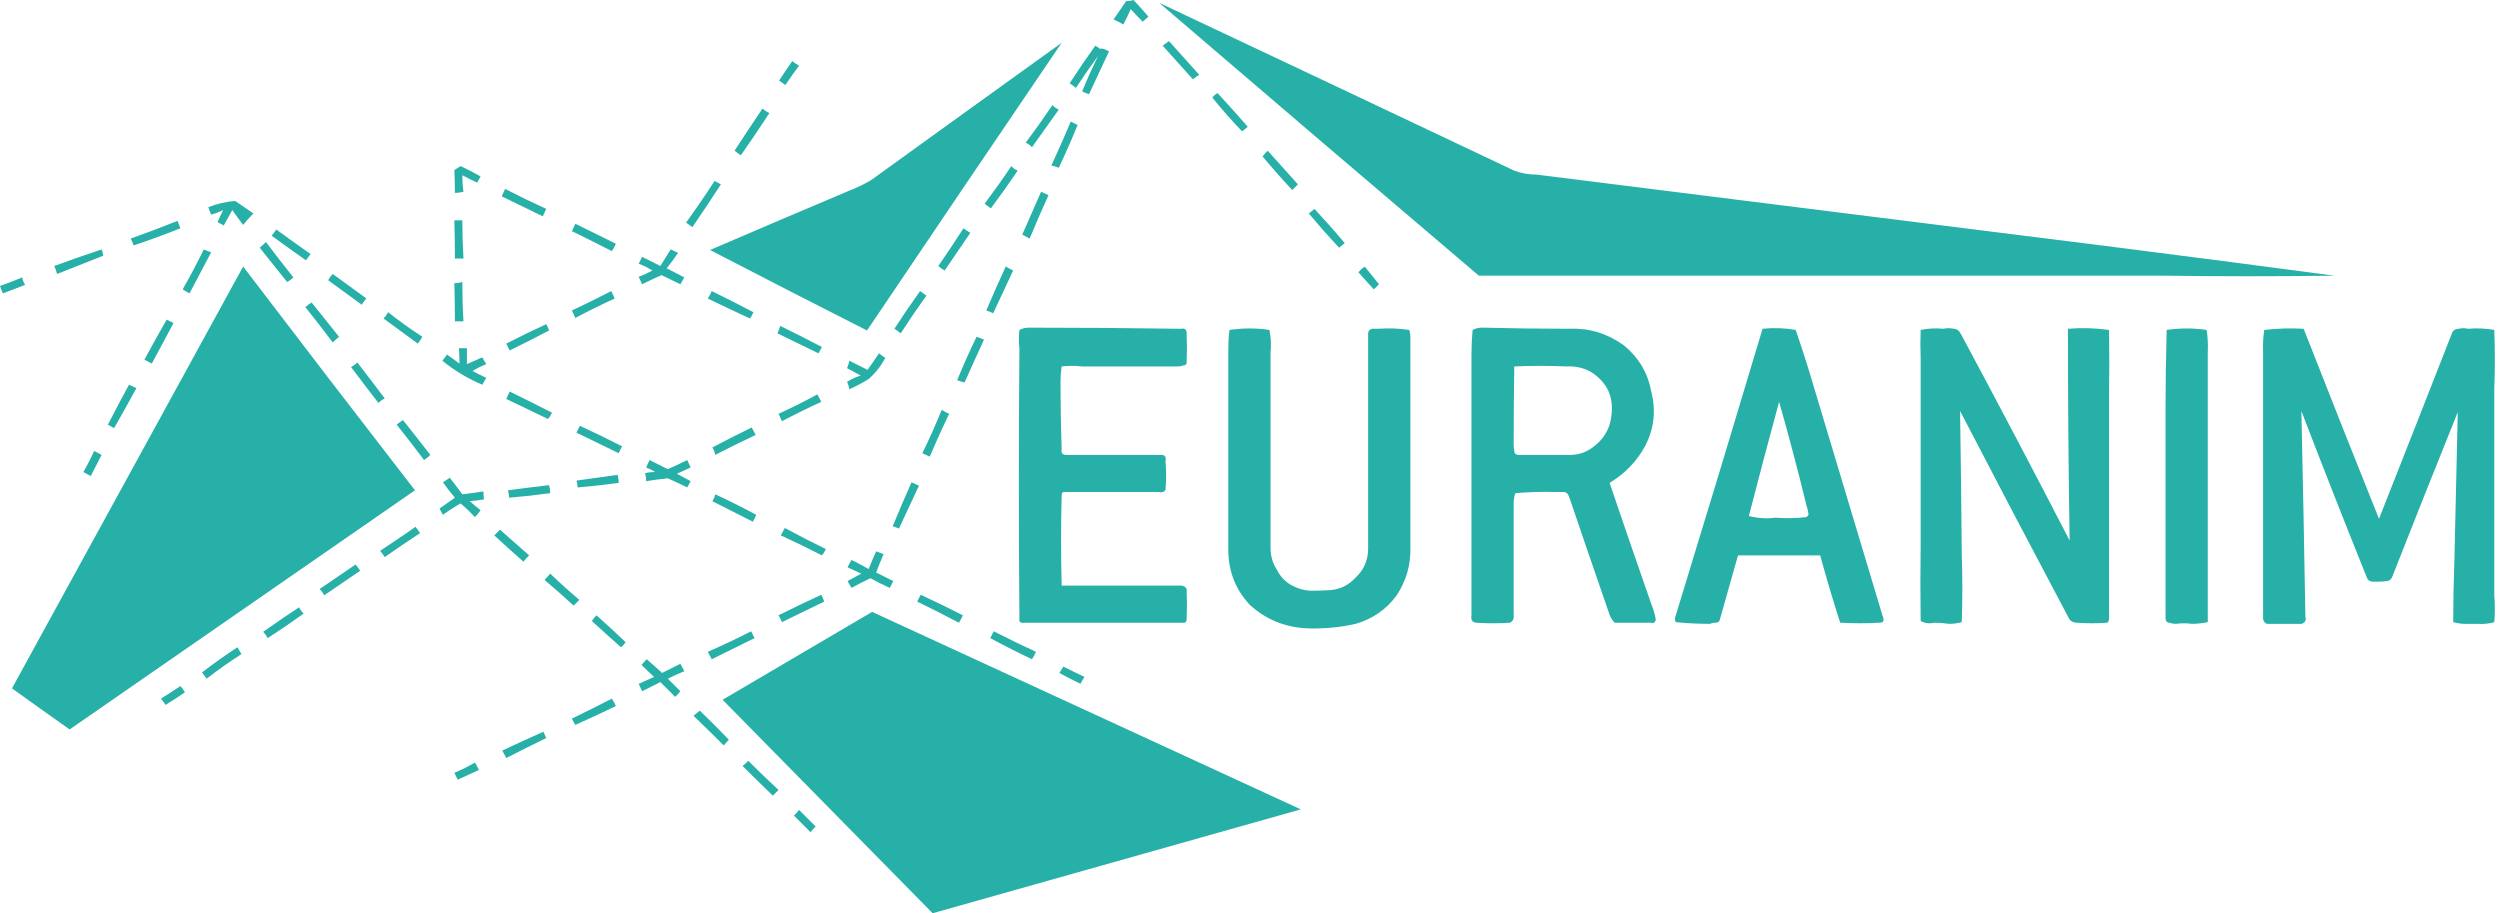 <?xml version="1.0" encoding="utf-8"?>
<!-- Generator: Adobe Illustrator 16.0.0, SVG Export Plug-In . SVG Version: 6.00 Build 0)  -->
<!DOCTYPE svg PUBLIC "-//W3C//DTD SVG 1.0//EN" "http://www.w3.org/TR/2001/REC-SVG-20010904/DTD/svg10.dtd">
<svg version="1.0" id="Layer_1" xmlns="http://www.w3.org/2000/svg" xmlns:xlink="http://www.w3.org/1999/xlink" x="0px" y="0px"
	 width="219px" height="80px" viewBox="0 0 219 80" enable-background="new 0 0 219 80" xml:space="preserve">
<g>
	<path fill-rule="evenodd" clip-rule="evenodd" fill="#26B0A8" d="M134.65,15.3c16.5,2.067,32.982,4.133,49.449,6.2
		c6.834,0.867,13.634,1.75,20.4,2.65c-4.967,0.067-9.934,0.067-14.9,0c-20,0-40.017,0-60.05,0c-9.333-7.933-18.667-15.9-28-23.9
		c10.4,4.9,20.767,9.8,31.101,14.7C133.283,15.183,133.95,15.3,134.65,15.3z M129.8,28.7c2.601,0.066,5.184,0.1,7.75,0.1
		c1.7-0.066,3.267,0.417,4.7,1.45c1.3,1.067,2.1,2.417,2.4,4.05c0.433,1.667,0.25,3.267-0.551,4.8c-0.732,1.333-1.767,2.4-3.1,3.2
		c1.2,3.533,2.417,7.066,3.65,10.601c0.166,0.399,0.3,0.85,0.399,1.35c-0.033,0.267-0.183,0.366-0.45,0.3c-1.066,0-2.116,0-3.149,0
		c-0.2-0.2-0.351-0.434-0.45-0.7c-1.2-3.466-2.383-6.916-3.55-10.35c-0.101-0.267-0.25-0.4-0.45-0.4c-0.267,0-0.517,0-0.75,0
		c-1.167-0.033-2.333,0-3.5,0.101c-0.1,0.267-0.15,0.533-0.15,0.8c0,3.3,0,6.6,0,9.9c0.033,0.333-0.083,0.55-0.35,0.649
		c-0.967,0.066-1.95,0.066-2.95,0c-0.333-0.033-0.467-0.25-0.399-0.649c0-7.601,0-15.217,0-22.851c0-0.7,0.033-1.417,0.1-2.15
		C129.267,28.767,129.533,28.7,129.8,28.7z M120.8,24.9c-0.133,0.133-0.283,0.283-0.45,0.45c-0.433-0.467-0.883-0.967-1.35-1.5
		c0.133-0.167,0.316-0.333,0.55-0.5C119.983,23.883,120.4,24.4,120.8,24.9z M117.3,21.7c-0.899-0.967-1.783-1.967-2.649-3
		c0.166-0.133,0.333-0.267,0.5-0.4c0.899,0.967,1.783,1.967,2.649,3C117.633,21.433,117.467,21.567,117.3,21.7z M120.75,28.8
		c0.9-0.066,1.8-0.033,2.7,0.1c0.066,0.2,0.1,0.434,0.1,0.7c0,6.133,0,12.266,0,18.4c0.033,1.5-0.366,2.884-1.2,4.15
		c-0.899,1.233-2.1,2.066-3.6,2.5c-1.333,0.3-2.7,0.433-4.1,0.399c-2.033-0.066-3.768-0.767-5.2-2.1
		c-1.233-1.334-1.85-2.934-1.85-4.8c0-5.801,0-11.634,0-17.5c0-0.6,0.033-1.183,0.1-1.75c1.167-0.167,2.333-0.167,3.5,0
		c0.133,0.633,0.167,1.3,0.1,2c0,5.7,0,11.4,0,17.1c0,0.7,0.184,1.333,0.55,1.9c0.334,0.666,0.817,1.149,1.45,1.449
		c0.467,0.233,0.967,0.367,1.5,0.4c0.533,0,1.101-0.017,1.7-0.05c0.9-0.066,1.667-0.45,2.3-1.15c0.667-0.633,1.017-1.434,1.05-2.399
		c0-6.301,0-12.617,0-18.95c0-0.2,0.117-0.333,0.351-0.4C120.4,28.8,120.583,28.8,120.75,28.8z M132.65,39.5
		c0,0.233,0.133,0.35,0.399,0.35c1.5,0,3,0,4.5,0c0.8,0,1.517-0.267,2.15-0.8c0.633-0.5,1.066-1.117,1.3-1.85
		c0.2-0.7,0.25-1.4,0.15-2.1c-0.101-0.667-0.4-1.267-0.9-1.8c-0.8-0.867-1.816-1.267-3.05-1.2c-1.533-0.067-3.05-0.067-4.55,0
		c-0.033,2.267-0.051,4.55-0.051,6.85C132.6,39.117,132.617,39.3,132.65,39.5z M155.55,45.35c0.9,0.067,1.8,0.051,2.7-0.05
		c0.167-0.133,0.217-0.267,0.15-0.399c-0.033-0.233-0.084-0.434-0.15-0.601c-0.733-3.033-1.533-6.066-2.4-9.1
		c-0.899,3.3-1.783,6.633-2.649,10C153.967,45.4,154.75,45.45,155.55,45.35z M159,34.25c1.967,6.567,3.934,13.116,5.9,19.65
		c0.066,0.133,0.1,0.267,0.1,0.399c0,0.167-0.117,0.25-0.35,0.25c-1.101,0.066-2.25,0.066-3.45,0
		c-0.634-1.967-1.217-3.934-1.75-5.899c-2.4,0-4.8,0-7.2,0c-0.533,1.899-1.066,3.783-1.6,5.649c-0.033,0.167-0.167,0.25-0.4,0.25
		c-0.167,0-0.316,0.033-0.45,0.101c-1.033,0-2.033-0.051-3-0.15c-0.1-0.167-0.1-0.366,0-0.6c2.567-8.367,5.101-16.734,7.601-25.101
		c0.967-0.1,1.933-0.066,2.899,0.1C157.9,30.633,158.467,32.417,159,34.25z M168.25,28.9c0.633-0.133,1.3-0.167,2-0.1
		c0.267-0.066,0.566-0.066,0.9,0c0.267,0,0.482,0.167,0.649,0.5c3.2,5.967,6.367,11.983,9.5,18.05
		c-0.1-6.166-0.149-12.35-0.149-18.55c1.166-0.1,2.366-0.066,3.6,0.1c0.033,1.9,0.033,3.817,0,5.75c0,6.433,0,12.85,0,19.25
		c0.033,0.333-0.017,0.55-0.15,0.649c-0.933,0.066-1.816,0.066-2.649,0c-0.367,0-0.617-0.149-0.75-0.45
		c-3.2-6.033-6.367-12.066-9.5-18.1c0.066,4.167,0.116,8.35,0.149,12.55c0.067,1.967,0.067,3.95,0,5.95
		c-0.366,0.1-0.732,0.15-1.1,0.15c-0.434-0.067-0.867-0.101-1.3-0.101c-0.434,0.101-0.833,0.05-1.2-0.149
		c-0.033-2.2-0.033-4.417,0-6.65c0-5.434,0-10.9,0-16.4C168.217,30.55,168.217,29.733,168.25,28.9z M193.4,30.9
		c0,6.767,0,13.534,0,20.3c0,1.133,0,2.233,0,3.3c-0.5,0.1-0.967,0.15-1.4,0.15c-0.467-0.067-0.934-0.067-1.4,0
		c-0.166,0-0.366-0.034-0.6-0.101c-0.2-0.033-0.3-0.166-0.3-0.399c0-6.034,0-12.051,0-18.05c0-2.4,0.033-4.8,0.1-7.2
		c1.167-0.167,2.333-0.167,3.5,0C193.4,29.533,193.434,30.2,193.4,30.9z M68.8,7.45c-0.133-0.1-0.316-0.233-0.55-0.4
		c0.367-0.533,0.75-1.1,1.15-1.7c0.2,0.167,0.4,0.3,0.6,0.4C69.6,6.283,69.2,6.85,68.8,7.45z M60.1,19.5
		c0.867-1.2,1.7-2.417,2.5-3.65c0.2,0.1,0.383,0.2,0.55,0.3c-0.8,1.233-1.633,2.483-2.5,3.75C60.483,19.767,60.3,19.633,60.1,19.5z
		 M64.35,13.2c0.8-1.233,1.617-2.467,2.45-3.7c0.167,0.167,0.367,0.3,0.6,0.4c-0.8,1.233-1.633,2.467-2.5,3.7
		C64.733,13.5,64.55,13.367,64.35,13.2z M39.8,14.9c0.2-0.133,0.384-0.25,0.55-0.35c0.567,0.267,1.15,0.567,1.75,0.9
		c-0.1,0.2-0.2,0.383-0.3,0.55c-0.433-0.2-0.866-0.417-1.3-0.65c0,0.5,0.033,0.983,0.1,1.45c-0.267,0.067-0.517,0.1-0.75,0.1
		C39.85,16.2,39.833,15.533,39.8,14.9z M44.25,16.55c1.167,0.6,2.367,1.184,3.6,1.75c-0.1,0.233-0.2,0.45-0.3,0.65
		c-1.167-0.567-2.366-1.15-3.6-1.75C44.05,17,44.15,16.783,44.25,16.55z M40.5,19.3c0,1.1,0.033,2.217,0.1,3.35
		c-0.233,0-0.483,0-0.75,0c0-1.133-0.017-2.25-0.05-3.35C40.066,19.3,40.3,19.3,40.5,19.3z M50.4,19.6
		c1.2,0.6,2.383,1.183,3.55,1.75c-0.1,0.233-0.217,0.45-0.35,0.65c-1.167-0.6-2.333-1.183-3.5-1.75C50.2,20.017,50.3,19.8,50.4,19.6
		z M53.85,26.15c-1.167,0.533-2.317,1.1-3.45,1.7c-0.1-0.233-0.2-0.45-0.3-0.65c1.133-0.534,2.283-1.1,3.45-1.7
		C53.65,25.733,53.75,25.95,53.85,26.15z M48.1,28.95c-1.133,0.6-2.284,1.183-3.45,1.75c-0.1-0.2-0.2-0.4-0.3-0.6
		c1.167-0.6,2.333-1.167,3.5-1.7C47.95,28.567,48.033,28.75,48.1,28.95z M40.25,31.85c0-0.5-0.017-0.95-0.05-1.35
		c0.267,0,0.5,0,0.7,0c0,0.467,0,0.933,0,1.4c0.467-0.2,0.917-0.4,1.35-0.6c0.1,0.2,0.217,0.4,0.35,0.6
		c-0.433,0.167-0.833,0.367-1.2,0.6c0.367,0.2,0.767,0.4,1.2,0.6c-0.133,0.233-0.25,0.433-0.35,0.6
		c-1.267-0.534-2.434-1.233-3.5-2.1c0.167-0.2,0.3-0.383,0.4-0.55C39.517,31.317,39.883,31.583,40.25,31.85z M36.6,30.1
		c-0.967-0.7-1.967-1.434-3-2.2c0.133-0.133,0.267-0.316,0.4-0.55c0.967,0.767,1.967,1.483,3,2.15
		C36.867,29.733,36.733,29.933,36.6,30.1z M40.6,28.15c-0.233,0-0.483,0-0.75,0c0-1.1-0.017-2.217-0.05-3.35
		c0.267,0,0.5-0.033,0.7-0.1C40.5,25.9,40.533,27.05,40.6,28.15z M44.65,34.3c1.233,0.6,2.467,1.217,3.7,1.85
		c-0.1,0.233-0.217,0.417-0.35,0.55c-1.2-0.567-2.417-1.15-3.65-1.75C44.45,34.75,44.55,34.533,44.65,34.3z M39.4,41.85
		c0.367,0.467,0.733,0.95,1.1,1.45c0.6-0.066,1.217-0.149,1.85-0.25c0,0.267,0.017,0.5,0.05,0.7c-0.4,0.066-0.816,0.116-1.25,0.15
		c0.3,0.267,0.617,0.533,0.95,0.8c-0.167,0.233-0.333,0.434-0.5,0.6c-0.4-0.434-0.817-0.833-1.25-1.2
		c-0.534,0.301-1.05,0.634-1.55,1c-0.1-0.199-0.2-0.383-0.3-0.55c0.434-0.3,0.883-0.616,1.35-0.95
		c-0.367-0.433-0.717-0.883-1.05-1.35C38.967,42.15,39.167,42.017,39.4,41.85z M37.15,40.3c-0.8-1.066-1.6-2.1-2.4-3.1
		c0.2-0.167,0.383-0.3,0.55-0.4c0.8,1,1.6,2.017,2.4,3.05C37.533,40.017,37.35,40.167,37.15,40.3z M44.5,42.95
		c1.233-0.167,2.434-0.316,3.6-0.45c0.067,0.267,0.1,0.5,0.1,0.7c-1.2,0.166-2.4,0.3-3.6,0.399C44.6,43.4,44.566,43.184,44.5,42.95z
		 M54.5,39.1c-0.1,0.167-0.2,0.367-0.3,0.6c-1.233-0.6-2.467-1.2-3.7-1.8c0.1-0.2,0.2-0.4,0.3-0.6
		C52.033,37.867,53.267,38.467,54.5,39.1z M50.6,42.7c0-0.2-0.034-0.4-0.1-0.601c1.233-0.166,2.434-0.333,3.6-0.5
		c0.067,0.267,0.1,0.5,0.1,0.7C53,42.467,51.8,42.6,50.6,42.7z M68.1,29.2c0.1-0.2,0.183-0.417,0.25-0.65
		c1.233,0.6,2.45,1.217,3.65,1.85c-0.1,0.167-0.2,0.35-0.3,0.55C70.533,30.383,69.333,29.8,68.1,29.2z M74.2,32.25
		c0.1-0.233,0.167-0.45,0.2-0.65c0.534,0.267,1.067,0.533,1.6,0.8c0.333-0.467,0.667-0.95,1-1.45c0.2,0.167,0.383,0.3,0.55,0.4
		c-0.366,0.7-0.85,1.316-1.45,1.85c-0.534,0.333-1.1,0.633-1.7,0.9c-0.033-0.233-0.1-0.45-0.2-0.65
		c0.366-0.233,0.767-0.417,1.2-0.55C74.967,32.667,74.566,32.45,74.2,32.25z M62.35,25.5c1.233,0.6,2.45,1.217,3.65,1.85
		c-0.1,0.233-0.2,0.417-0.3,0.55c-1.233-0.566-2.467-1.15-3.7-1.75C62.133,25.95,62.25,25.733,62.35,25.5z M59.4,22.15
		c-0.333,0.5-0.667,0.95-1,1.35c0.5,0.267,1.017,0.533,1.55,0.8c-0.1,0.167-0.217,0.367-0.35,0.6c-0.567-0.267-1.117-0.533-1.65-0.8
		c-0.6,0.267-1.167,0.533-1.7,0.8c-0.1-0.233-0.2-0.45-0.3-0.65c0.433-0.167,0.833-0.35,1.2-0.55c-0.367-0.233-0.767-0.434-1.2-0.6
		c0.1-0.2,0.2-0.4,0.3-0.6c0.533,0.267,1.066,0.533,1.6,0.8c0.333-0.533,0.633-1.017,0.9-1.45C58.95,21.95,59.167,22.05,59.4,22.15z
		 M59.3,41.5c0.434,0.233,0.833,0.45,1.2,0.65c-0.1,0.166-0.2,0.35-0.3,0.55c-0.533-0.267-1.1-0.533-1.7-0.8
		c-0.633,0.066-1.267,0.149-1.9,0.25c0-0.267-0.034-0.5-0.1-0.7c0.267-0.066,0.566-0.101,0.9-0.101
		c-0.267-0.166-0.533-0.3-0.8-0.399c0.1-0.2,0.2-0.417,0.3-0.65c0.534,0.267,1.067,0.534,1.6,0.8c0.6-0.266,1.167-0.533,1.7-0.8
		c0.1,0.233,0.2,0.45,0.3,0.65C60.133,41.116,59.733,41.3,59.3,41.5z M62.65,43.3c1.233,0.566,2.434,1.167,3.6,1.8
		c-0.1,0.233-0.2,0.434-0.3,0.601c-1.167-0.601-2.35-1.2-3.55-1.8C62.533,43.7,62.617,43.5,62.65,43.3z M62.4,39.2
		c1.133-0.6,2.284-1.184,3.45-1.75c0.1,0.2,0.216,0.417,0.35,0.65c-1.2,0.566-2.384,1.15-3.55,1.75
		C62.617,39.617,62.533,39.4,62.4,39.2z M71.6,34.55c0.133,0.233,0.25,0.45,0.35,0.65c-1.167,0.533-2.317,1.1-3.45,1.7
		c-0.1-0.233-0.2-0.45-0.3-0.65C69.367,35.717,70.5,35.15,71.6,34.55z M74.4,16.7c0.7-0.267,1.35-0.583,1.95-0.95
		c5.533-4,11.083-8,16.65-12c-5.733,8.433-11.417,16.833-17.05,25.2c-4.6-2.333-9.184-4.684-13.75-7.05
		C66.233,20.167,70.3,18.433,74.4,16.7z M97.55,1.7c0.367-0.534,0.733-1.067,1.1-1.6c0.233,0,0.45-0.033,0.65-0.1
		c0.434,0.467,0.867,0.95,1.3,1.45c-0.167,0.167-0.333,0.316-0.5,0.45c-0.367-0.367-0.717-0.733-1.05-1.1
		c-0.2,0.467-0.417,0.917-0.65,1.35C98.133,1.983,97.85,1.833,97.55,1.7z M97.15,4.5c-0.6,1.267-1.183,2.517-1.75,3.75
		C95.167,8.183,94.967,8.1,94.8,8c0.434-1.067,0.9-2.1,1.4-3.1c-0.667,0.9-1.317,1.833-1.95,2.8c-0.2-0.167-0.383-0.3-0.55-0.4
		c0.733-1.133,1.483-2.233,2.25-3.3c0.167,0.1,0.316,0.2,0.45,0.3c0-0.033,0.034-0.05,0.1-0.05C96.7,4.283,96.917,4.367,97.15,4.5z
		 M102.4,3.6c0.867,0.967,1.75,1.95,2.65,2.95c-0.167,0.1-0.35,0.233-0.55,0.4C103.633,5.983,102.75,5,101.85,4
		C102.083,3.833,102.267,3.7,102.4,3.6z M113.2,16.65c-0.9-0.967-1.767-1.95-2.601-2.95c0.134-0.167,0.283-0.333,0.45-0.5
		c0.9,1,1.783,1.983,2.65,2.95C113.533,16.317,113.367,16.483,113.2,16.65z M108.8,11.5c-0.9-0.933-1.767-1.917-2.6-2.95
		c0.133-0.167,0.283-0.3,0.45-0.4c0.9,0.967,1.784,1.95,2.65,2.95C109.133,11.267,108.967,11.4,108.8,11.5z M85,20.4
		c-0.767,1.133-1.517,2.233-2.25,3.3c-0.233-0.133-0.417-0.267-0.55-0.4c0.733-1.066,1.467-2.167,2.2-3.3
		C84.633,20.167,84.833,20.3,85,20.4z M93.8,10.65c0.2,0.1,0.4,0.2,0.6,0.3c-0.533,1.3-1.083,2.55-1.65,3.75
		c-0.233-0.1-0.45-0.167-0.65-0.2C92.7,13.2,93.267,11.917,93.8,10.65z M92.75,9.6c-0.8,1.133-1.583,2.233-2.35,3.3
		c-0.133-0.167-0.316-0.3-0.55-0.4c0.8-1.067,1.583-2.167,2.35-3.3C92.333,9.367,92.517,9.5,92.75,9.6z M86.8,18.25
		c-0.133-0.1-0.316-0.233-0.55-0.4c0.8-1.067,1.583-2.167,2.35-3.3c0.133,0.167,0.317,0.3,0.55,0.4
		C88.383,16.083,87.6,17.183,86.8,18.25z M89.55,20.55c0.534-1.233,1.083-2.483,1.65-3.75c0.233,0.1,0.45,0.2,0.65,0.3
		c-0.567,1.233-1.117,2.5-1.65,3.8C89.967,20.767,89.75,20.65,89.55,20.55z M88.75,23.7c-0.6,1.267-1.184,2.517-1.75,3.75
		c-0.167-0.1-0.367-0.184-0.6-0.25c0.534-1.267,1.1-2.55,1.7-3.85C88.3,23.45,88.517,23.567,88.75,23.7z M93,32.1
		c-0.066,0.467-0.1,0.933-0.1,1.4c0,1.933,0.034,3.883,0.1,5.85c-0.066,0.333,0.066,0.5,0.4,0.5c2.8,0,5.6,0,8.4,0
		c0.267,0.033,0.367,0.217,0.3,0.55c0.067,0.8,0.067,1.633,0,2.5c-0.1,0.199-0.317,0.267-0.65,0.199c-2.567,0-5.15,0-7.75,0
		c-0.167,0-0.333,0-0.5,0c-0.134,0-0.2,0.117-0.2,0.351c-0.066,2.6-0.066,5.217,0,7.85c3.467,0,6.95,0,10.45,0
		c0.233,0,0.4,0.101,0.5,0.3c0.033,0.867,0.033,1.75,0,2.65c0,0.2-0.083,0.3-0.25,0.3c-0.167,0-0.333,0-0.5,0
		c-4.467,0-8.934,0-13.4,0c-0.4,0.066-0.566-0.066-0.5-0.399c-0.066-7.9-0.066-15.784,0-23.65c-0.066-0.533-0.066-1.067,0-1.6
		c0.267-0.133,0.534-0.2,0.8-0.2c4.466,0,8.917,0.033,13.35,0.1c0.333-0.066,0.5,0.067,0.5,0.4c0.033,0.867,0.033,1.716,0,2.55
		c0,0.167-0.083,0.25-0.25,0.25c-0.167,0.067-0.333,0.1-0.5,0.1c-2.767,0-5.567,0-8.4,0C94.167,32.033,93.566,32.033,93,32.1z
		 M78.35,28.8c0.733-1.133,1.483-2.233,2.25-3.3c0.2,0.133,0.383,0.267,0.55,0.4c-0.767,1.067-1.517,2.167-2.25,3.3
		C78.7,29.033,78.517,28.9,78.35,28.8z M85.55,29.5c0.2,0.067,0.417,0.15,0.65,0.25c-0.6,1.3-1.167,2.55-1.7,3.75
		c-0.2-0.033-0.417-0.1-0.65-0.2C84.383,32,84.95,30.733,85.55,29.5z M83.15,36.25c-0.6,1.233-1.167,2.483-1.7,3.75
		c-0.2-0.1-0.417-0.2-0.65-0.3c0.6-1.233,1.167-2.5,1.7-3.8C82.7,36.033,82.917,36.15,83.15,36.25z M80.5,42.55
		c-0.6,1.3-1.184,2.55-1.75,3.75c-0.233-0.1-0.417-0.166-0.55-0.2c0.533-1.3,1.083-2.583,1.65-3.85
		C80.083,42.35,80.3,42.45,80.5,42.55z M90.4,57.75c-1.2-0.566-2.417-1.184-3.65-1.85c0.1-0.2,0.2-0.4,0.3-0.601
		c1.233,0.634,2.467,1.233,3.7,1.8C90.65,57.333,90.533,57.55,90.4,57.75z M77.95,51.5c-0.6-0.267-1.167-0.55-1.7-0.85
		c-0.566,0.267-1.117,0.55-1.65,0.85c-0.133-0.2-0.25-0.4-0.35-0.6c0.434-0.233,0.833-0.45,1.2-0.65
		c-0.367-0.167-0.767-0.35-1.2-0.55c0.1-0.233,0.217-0.45,0.35-0.65c0.533,0.267,1.033,0.533,1.5,0.8
		c0.2-0.533,0.417-1.05,0.65-1.55c0.2,0.066,0.417,0.15,0.65,0.25c-0.233,0.533-0.45,1.066-0.65,1.601
		c0.467,0.233,0.967,0.483,1.5,0.75C78.15,51.1,78.05,51.3,77.95,51.5z M80.65,52.1c1.233,0.567,2.467,1.167,3.7,1.801
		c-0.1,0.233-0.217,0.449-0.35,0.649c-1.2-0.633-2.417-1.25-3.65-1.85C80.45,52.5,80.55,52.3,80.65,52.1z M92.8,58.95
		c0.134-0.2,0.25-0.384,0.35-0.55c0.567,0.267,1.184,0.566,1.85,0.899c-0.133,0.2-0.25,0.4-0.35,0.601
		C94.017,59.6,93.4,59.283,92.8,58.95z M81.7,80c-6.134-6.233-12.267-12.467-18.4-18.7c4.367-2.566,8.733-5.133,13.1-7.7
		c12.5,5.767,25.017,11.534,37.55,17.301C103.184,73.934,92.434,76.967,81.7,80z M72,48.65c-1.167-0.601-2.367-1.184-3.6-1.75
		c0.133-0.233,0.25-0.45,0.35-0.65c1.167,0.634,2.367,1.25,3.6,1.85C72.25,48.3,72.133,48.483,72,48.65z M68.2,53.9
		c1.267-0.634,2.517-1.233,3.75-1.801c0.1,0.2,0.183,0.4,0.25,0.601c-1.233,0.6-2.467,1.2-3.7,1.8
		C68.4,54.267,68.3,54.066,68.2,53.9z M66.1,55.9c-1.233,0.6-2.483,1.216-3.75,1.85c-0.1-0.2-0.217-0.417-0.35-0.65
		c1.3-0.566,2.566-1.166,3.8-1.8C65.9,55.5,66,55.7,66.1,55.9z M61.3,62.25c0.867,0.833,1.717,1.684,2.55,2.55
		c-0.167,0.167-0.317,0.334-0.45,0.5c-0.867-0.866-1.75-1.733-2.65-2.6C60.917,62.566,61.1,62.417,61.3,62.25z M59.15,61.05
		c-0.433-0.434-0.867-0.866-1.3-1.3c-0.534,0.267-1.067,0.533-1.6,0.8c-0.1-0.2-0.2-0.416-0.3-0.649c0.467-0.2,0.917-0.4,1.35-0.601
		c-0.366-0.333-0.733-0.684-1.1-1.05c0.133-0.167,0.283-0.333,0.45-0.5c0.434,0.366,0.883,0.767,1.35,1.2
		c0.533-0.267,1.066-0.533,1.6-0.8c0.133,0.233,0.25,0.449,0.35,0.649c-0.5,0.2-0.983,0.417-1.45,0.65
		c0.367,0.366,0.733,0.733,1.1,1.1C59.467,60.717,59.316,60.884,59.15,61.05z M65.55,66.65c0.833,0.833,1.717,1.683,2.65,2.55
		c-0.167,0.166-0.333,0.333-0.5,0.5c-0.9-0.867-1.783-1.733-2.65-2.601C65.217,66.967,65.383,66.816,65.55,66.65z M48.2,50.25
		c0.833,0.8,1.683,1.566,2.55,2.3c-0.167,0.167-0.333,0.334-0.5,0.5c-0.833-0.767-1.684-1.517-2.55-2.25
		C47.867,50.634,48.033,50.45,48.2,50.25z M45.85,49.2c-0.833-0.733-1.683-1.5-2.55-2.3c0.167-0.167,0.333-0.334,0.5-0.5
		c0.833,0.733,1.684,1.483,2.55,2.25C46.184,48.816,46.017,49,45.85,49.2z M52.25,53.9c0.867,0.767,1.717,1.55,2.55,2.35
		c-0.1,0.167-0.233,0.316-0.4,0.45c-0.833-0.733-1.683-1.5-2.55-2.3C51.95,54.233,52.083,54.066,52.25,53.9z M36.8,46.7
		c-1.066,0.7-2.1,1.399-3.1,2.1c-0.1-0.166-0.233-0.35-0.4-0.55c1.067-0.7,2.1-1.4,3.1-2.1C36.533,46.316,36.667,46.5,36.8,46.7z
		 M41.95,67.45c-0.6,0.267-1.217,0.55-1.85,0.85c-0.1-0.2-0.2-0.399-0.3-0.6c0.634-0.267,1.233-0.566,1.8-0.9
		C41.733,67,41.85,67.217,41.95,67.45z M44,65.75c1.2-0.566,2.4-1.116,3.6-1.65c0.067,0.134,0.15,0.317,0.25,0.551
		c-1.167,0.566-2.333,1.149-3.5,1.75C44.25,66.2,44.133,65.983,44,65.75z M53.6,61.2c0.133,0.2,0.25,0.416,0.35,0.649
		c-1.167,0.567-2.35,1.117-3.55,1.65c-0.1-0.134-0.2-0.316-0.3-0.55C51.267,62.384,52.434,61.8,53.6,61.2z M71,72.9
		c-0.5-0.5-0.983-0.983-1.45-1.45c0.167-0.167,0.317-0.334,0.45-0.5c0.5,0.5,0.983,0.983,1.45,1.45
		C71.283,72.566,71.133,72.733,71,72.9z M208.4,45.45c2.133-5.4,4.25-10.784,6.35-16.15c0.1-0.333,0.316-0.5,0.65-0.5
		c0.267-0.066,0.533-0.066,0.8,0c0.8-0.066,1.566-0.033,2.3,0.1c0.066,1.733,0.066,3.467,0,5.2c0,6,0,12.016,0,18.05
		c0.066,0.767,0.066,1.55,0,2.35c-0.467,0.134-0.95,0.184-1.45,0.15c-0.366,0-0.733,0-1.1,0c-0.333,0-0.684-0.051-1.05-0.15
		c0-1.733,0.033-3.467,0.1-5.2c0.1-4.434,0.2-8.833,0.3-13.2c-1.933,4.8-3.85,9.617-5.75,14.45c-0.1,0.233-0.267,0.351-0.5,0.351
		c-0.2,0.033-0.417,0.05-0.649,0.05c-0.2,0-0.4,0-0.601,0c-0.267-0.033-0.433-0.184-0.5-0.45c-1.933-4.8-3.833-9.633-5.7-14.5
		c0.134,5.967,0.25,11.967,0.351,18c0.1,0.333-0.017,0.55-0.351,0.65c-1,0-2,0-3,0c-0.267-0.101-0.383-0.317-0.35-0.65
		c0-7.733,0-15.433,0-23.1c-0.033-0.7,0-1.367,0.1-2c1.167-0.133,2.317-0.167,3.45-0.1C203.967,34.333,206.167,39.883,208.4,45.45z
		 M18.25,18.15c0.767-0.3,1.55-0.483,2.35-0.55c0.533,0.367,1.067,0.733,1.6,1.1c-0.333,0.333-0.634,0.667-0.9,1
		c-0.333-0.434-0.65-0.867-0.95-1.3c-0.267,0.467-0.517,0.917-0.75,1.35c-0.2-0.1-0.383-0.2-0.55-0.3
		c0.167-0.333,0.333-0.684,0.5-1.05c-0.333,0.167-0.683,0.3-1.05,0.4C18.4,18.6,18.316,18.383,18.25,18.15z M15.8,20
		c-1.333,0.533-2.7,1.033-4.1,1.5c-0.067-0.2-0.15-0.4-0.25-0.6c1.4-0.5,2.767-1.017,4.1-1.55C15.65,19.583,15.733,19.8,15.8,20z
		 M24.2,20.1c1,0.733,2,1.45,3,2.15c-0.134,0.2-0.267,0.383-0.4,0.55c-1-0.7-2-1.417-3-2.15C23.934,20.483,24.066,20.3,24.2,20.1z
		 M9.05,22.4C7.717,22.933,6.367,23.467,5,24c-0.066-0.267-0.15-0.5-0.25-0.7c1.367-0.5,2.75-0.983,4.15-1.45
		C8.967,22.017,9.017,22.2,9.05,22.4z M12.65,31.5c0.633-1.167,1.284-2.333,1.95-3.5c0.2,0.1,0.4,0.2,0.6,0.3
		c-0.634,1.2-1.267,2.383-1.9,3.55C13.1,31.75,12.883,31.633,12.65,31.5z M0,25.05c0.667-0.233,1.316-0.483,1.95-0.75
		c0.033,0.233,0.116,0.45,0.25,0.65c-0.667,0.267-1.317,0.517-1.95,0.75C0.15,25.467,0.066,25.25,0,25.05z M8.9,39.85
		c-0.333,0.633-0.65,1.25-0.95,1.85C7.717,41.566,7.5,41.45,7.3,41.35c0.333-0.566,0.65-1.183,0.95-1.85
		C8.483,39.633,8.7,39.75,8.9,39.85z M9.45,37.2c0.6-1.167,1.217-2.333,1.85-3.5c0.2,0.1,0.417,0.2,0.65,0.3
		c-0.634,1.167-1.283,2.333-1.95,3.5C9.8,37.4,9.617,37.3,9.45,37.2z M31.7,26.7c-1-0.733-1.983-1.45-2.95-2.15
		c0.1-0.2,0.233-0.383,0.4-0.55c0.967,0.7,1.95,1.417,2.95,2.15C31.934,26.317,31.8,26.5,31.7,26.7z M27.3,26.5c0.8,1,1.6,2,2.4,3
		c-0.2,0.167-0.384,0.333-0.55,0.5c-0.8-1.067-1.6-2.1-2.4-3.1C26.95,26.733,27.133,26.6,27.3,26.5z M31.3,31.75
		c0.8,1.033,1.6,2.083,2.4,3.15c-0.2,0.1-0.384,0.233-0.55,0.4c-0.8-1.033-1.6-2.083-2.4-3.15C30.95,32.05,31.133,31.917,31.3,31.75
		z M16,25.35c0.667-1.167,1.283-2.333,1.85-3.5c0.233,0.1,0.45,0.183,0.65,0.25c-0.633,1.2-1.267,2.4-1.9,3.6
		C16.367,25.567,16.167,25.45,16,25.35z M22.75,21.7c0.2-0.167,0.383-0.333,0.55-0.5c0.8,1.066,1.6,2.1,2.4,3.1
		c-0.167,0.167-0.35,0.3-0.55,0.4C24.35,23.7,23.55,22.7,22.75,21.7z M28.4,52.15c-0.1-0.2-0.233-0.384-0.4-0.551
		c1.066-0.733,2.117-1.449,3.15-2.149c0.167,0.2,0.3,0.383,0.4,0.55C30.517,50.7,29.467,51.417,28.4,52.15z M26.6,53.75
		c-1.067,0.767-2.117,1.483-3.15,2.15c-0.1-0.2-0.233-0.384-0.4-0.551c1.034-0.733,2.083-1.449,3.15-2.149
		C26.3,53.4,26.434,53.583,26.6,53.75z M21.15,57.3c-1.033,0.667-2.05,1.384-3.05,2.15c-0.167-0.233-0.3-0.417-0.4-0.55
		c1-0.767,2.033-1.5,3.1-2.2C20.934,56.934,21.05,57.134,21.15,57.3z M16.2,60.65c-0.533,0.366-1.1,0.733-1.7,1.1
		c-0.1-0.167-0.233-0.35-0.4-0.55c0.6-0.367,1.167-0.733,1.7-1.101C15.934,60.233,16.066,60.417,16.2,60.65z M1.05,60.3
		C7.783,48,14.533,35.683,21.3,23.35c5,6.566,10.017,13.1,15.05,19.6c-10.1,7-20.183,13.983-30.25,20.95
		C4.4,62.7,2.717,61.5,1.05,60.3z"/>
</g>
</svg>
